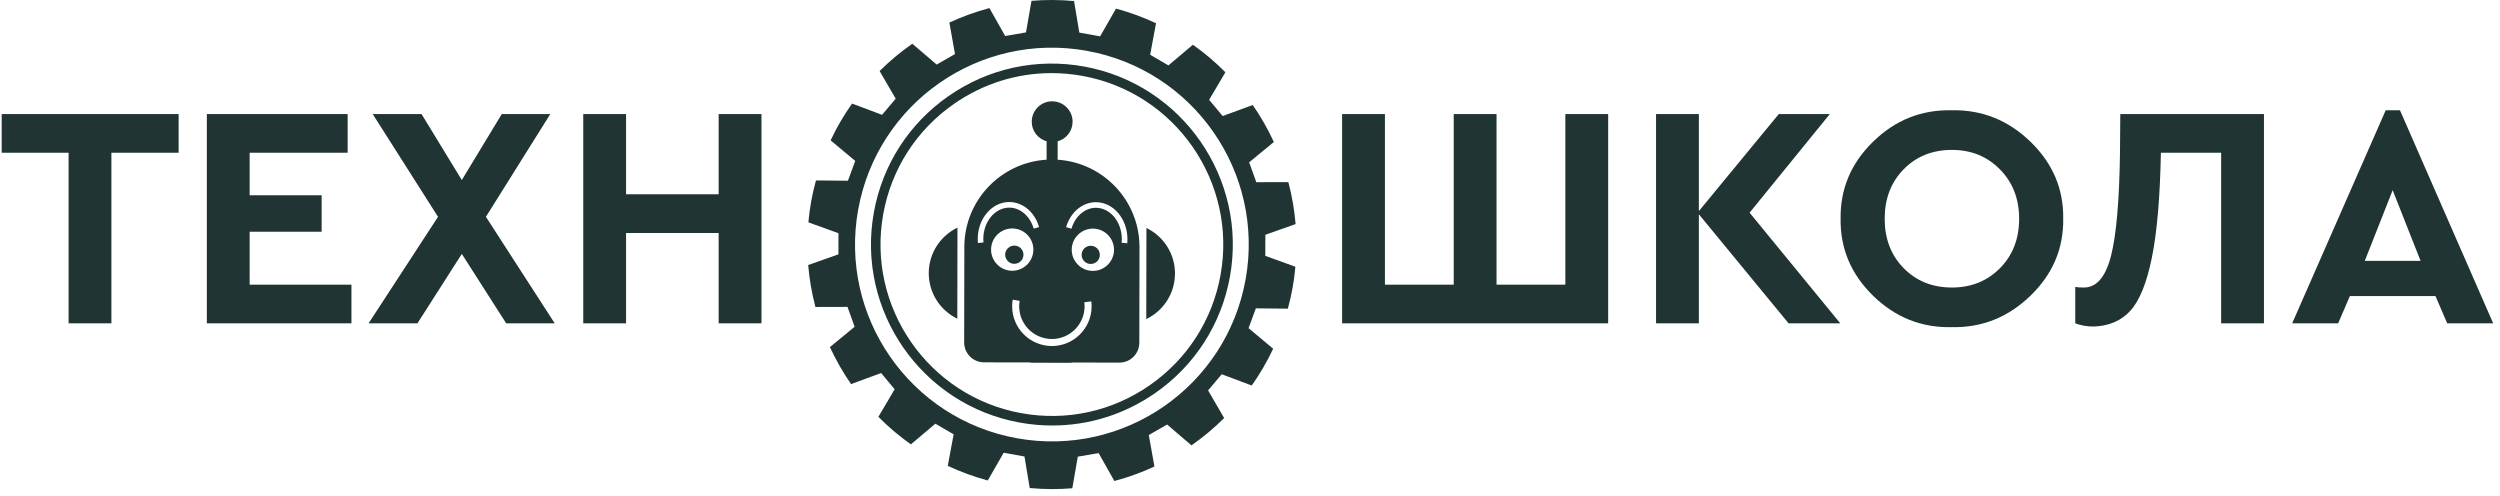 <?xml version="1.0" encoding="UTF-8"?> <svg xmlns="http://www.w3.org/2000/svg" viewBox="0 0 315.00 62.52" data-guides="{&quot;vertical&quot;:[],&quot;horizontal&quot;:[]}"><defs></defs><path fill="#203433" stroke="none" fill-opacity="1" stroke-width="1.176" stroke-opacity="1" alignment-baseline="baseline" baseline-shift="baseline" id="tSvgde382cc47" title="Path 1" d="M8.642 40.743C8.642 33.578 8.642 26.412 8.642 19.246C5.832 19.246 3.022 19.246 0.212 19.246C0.212 17.622 0.212 15.997 0.212 14.372C7.644 14.372 15.075 14.372 22.507 14.372C22.507 15.997 22.507 17.622 22.507 19.246C19.684 19.246 16.86 19.246 14.037 19.246C14.037 26.412 14.037 33.578 14.037 40.743C12.239 40.743 10.441 40.743 8.642 40.743Z"></path><path fill="#203433" stroke="none" fill-opacity="1" stroke-width="1.176" stroke-opacity="1" alignment-baseline="baseline" baseline-shift="baseline" id="tSvg168e209aafc" title="Path 2" d="M26.062 40.743C26.062 31.953 26.062 23.163 26.062 14.372C31.976 14.372 37.889 14.372 43.803 14.372C43.803 15.997 43.803 17.622 43.803 19.246C39.687 19.246 35.572 19.246 31.456 19.246C31.456 21.031 31.456 22.816 31.456 24.601C34.48 24.601 37.503 24.601 40.526 24.601C40.526 26.133 40.526 27.664 40.526 29.196C37.503 29.196 34.48 29.196 31.456 29.196C31.456 31.42 31.456 33.644 31.456 35.868C35.732 35.868 40.007 35.868 44.282 35.868C44.282 37.493 44.282 39.118 44.282 40.743C38.209 40.743 32.136 40.743 26.062 40.743Z"></path><path fill="#203433" stroke="none" fill-opacity="1" stroke-width="1.176" stroke-opacity="1" alignment-baseline="baseline" baseline-shift="baseline" id="tSvged1868b01" title="Path 3" d="M69.895 40.743C67.857 40.743 65.82 40.743 63.782 40.743C61.917 37.826 60.053 34.91 58.188 31.993C56.323 34.91 54.459 37.826 52.594 40.743C50.543 40.743 48.492 40.743 46.441 40.743C49.358 36.268 52.275 31.793 55.191 27.319C52.448 23.003 49.704 18.688 46.961 14.372C49.011 14.372 51.062 14.372 53.113 14.372C54.805 17.143 56.496 19.913 58.188 22.684C59.866 19.913 61.544 17.143 63.223 14.372C65.261 14.372 67.298 14.372 69.336 14.372C66.632 18.688 63.929 23.003 61.225 27.319C64.115 31.793 67.005 36.268 69.895 40.743Z"></path><path fill="#203433" stroke="none" fill-opacity="1" stroke-width="1.176" stroke-opacity="1" alignment-baseline="baseline" baseline-shift="baseline" id="tSvg1239b84271f" title="Path 4" d="M73.49 40.743C73.49 31.953 73.49 23.163 73.49 14.372C75.288 14.372 77.086 14.372 78.884 14.372C78.884 17.742 78.884 21.111 78.884 24.481C82.773 24.481 86.662 24.481 90.55 24.481C90.55 21.111 90.55 17.742 90.55 14.372C92.349 14.372 94.147 14.372 95.946 14.372C95.946 23.163 95.946 31.953 95.946 40.743C94.147 40.743 92.349 40.743 90.55 40.743C90.55 36.947 90.55 33.152 90.55 29.356C86.662 29.356 82.773 29.356 78.884 29.356C78.884 33.152 78.884 36.947 78.884 40.743C77.086 40.743 75.288 40.743 73.49 40.743Z"></path><path fill="#203433" stroke="none" fill-opacity="1" stroke-width="1.176" stroke-opacity="1" alignment-baseline="baseline" baseline-shift="baseline" id="tSvga3c3bf98ca" title="Path 5" d="M169.105 40.743C169.105 31.953 169.105 23.163 169.105 14.372C170.903 14.372 172.701 14.372 174.5 14.372C174.5 21.538 174.5 28.703 174.5 35.868C177.389 35.868 180.279 35.868 183.169 35.868C183.169 28.703 183.169 21.538 183.169 14.372C184.967 14.372 186.765 14.372 188.564 14.372C188.564 21.538 188.564 28.703 188.564 35.868C191.454 35.868 194.344 35.868 197.234 35.868C197.234 28.703 197.234 21.538 197.234 14.372C199.032 14.372 200.831 14.372 202.629 14.372C202.629 23.163 202.629 31.953 202.629 40.743C191.454 40.743 180.28 40.743 169.105 40.743Z"></path><path fill="#203433" stroke="none" fill-opacity="1" stroke-width="1.176" stroke-opacity="1" alignment-baseline="baseline" baseline-shift="baseline" id="tSvg712df007d" title="Path 6" d="M231.877 40.743C229.706 40.743 227.535 40.743 225.364 40.743C221.595 36.161 217.826 31.579 214.057 26.998C214.057 31.579 214.057 36.161 214.057 40.743C212.259 40.743 210.461 40.743 208.662 40.743C208.662 31.953 208.662 23.163 208.662 14.372C210.461 14.372 212.259 14.372 214.057 14.372C214.057 18.448 214.057 22.523 214.057 26.599C217.413 22.523 220.769 18.448 224.126 14.372C226.269 14.372 228.413 14.372 230.557 14.372C227.188 18.514 223.818 22.656 220.449 26.798C224.258 31.446 228.068 36.095 231.877 40.743Z"></path><path fill="#203433" stroke="none" fill-opacity="1" stroke-width="1.176" stroke-opacity="1" alignment-baseline="baseline" baseline-shift="baseline" id="tSvg3d99bb1aa6" title="Path 7" d="M254.411 27.558C254.411 25.055 253.606 22.983 251.994 21.344C250.382 19.707 248.365 18.887 245.941 18.887C243.49 18.887 241.465 19.7 239.868 21.324C238.269 22.95 237.47 25.028 237.47 27.558C237.47 30.088 238.269 32.167 239.868 33.792C241.465 35.417 243.49 36.228 245.941 36.228C248.365 36.228 250.382 35.417 251.994 33.792C253.606 32.167 254.411 30.088 254.411 27.558ZM231.917 27.558C231.863 23.802 233.228 20.565 236.012 17.849C238.795 15.131 242.091 13.813 245.901 13.893C249.71 13.813 253.019 15.131 255.831 17.849C258.641 20.565 260.018 23.802 259.965 27.558C260.018 31.314 258.641 34.55 255.831 37.268C253.019 39.984 249.71 41.303 245.901 41.223C242.091 41.303 238.795 39.984 236.012 37.268C233.228 34.55 231.863 31.314 231.917 27.558Z"></path><path fill="#203433" stroke="none" fill-opacity="1" stroke-width="1.176" stroke-opacity="1" alignment-baseline="baseline" baseline-shift="baseline" id="tSvgabfbbac6c1" title="Path 8" d="M267.158 14.372C273.191 14.372 279.225 14.372 285.258 14.372C285.258 23.163 285.258 31.953 285.258 40.743C283.46 40.743 281.662 40.743 279.864 40.743C279.864 33.578 279.864 26.413 279.864 19.247C277.333 19.247 274.803 19.247 272.272 19.247C272.165 24.868 271.786 29.276 271.134 32.472C270.48 35.67 269.575 37.901 268.416 39.165C267.258 40.431 265.706 41.09 263.761 41.143C262.962 41.143 262.203 41.01 261.483 40.743C261.483 39.211 261.483 37.68 261.483 36.148C261.696 36.202 262.057 36.229 262.563 36.229C264.161 36.229 265.3 34.91 265.98 32.273C266.658 29.636 267.038 25.294 267.118 19.247C267.131 17.622 267.145 15.997 267.158 14.372Z"></path><path fill="#203433" stroke="none" fill-opacity="1" stroke-width="1.176" stroke-opacity="1" alignment-baseline="baseline" baseline-shift="baseline" id="tSvge06712ca90" title="Path 9" d="M304.994 32.873C303.822 29.903 302.649 26.933 301.477 23.963C300.305 26.933 299.133 29.903 297.961 32.873C300.306 32.873 302.65 32.873 304.994 32.873ZM308.35 40.744C307.857 39.599 307.364 38.453 306.872 37.308C303.276 37.308 299.68 37.308 296.084 37.308C295.591 38.453 295.098 39.599 294.604 40.744C292.674 40.744 290.743 40.744 288.812 40.744C292.741 31.794 296.67 22.844 300.599 13.894C301.198 13.894 301.797 13.894 302.397 13.894C306.312 22.844 310.228 31.794 314.143 40.744C312.212 40.744 310.281 40.744 308.35 40.744Z"></path><path fill="#203433" stroke="none" fill-opacity="1" stroke-width="1.176" stroke-opacity="1" alignment-baseline="baseline" baseline-shift="baseline" id="tSvg8fc8263a26" title="Path 10" d="M120.621 40.158C120.628 36.332 120.635 32.506 120.642 28.68C118.506 29.706 117.028 31.884 117.024 34.412C117.019 36.941 118.488 39.12 120.621 40.158Z"></path><path fill="#203433" stroke="none" fill-opacity="1" stroke-width="1.176" stroke-opacity="1" alignment-baseline="baseline" baseline-shift="baseline" id="tSvg2fdadd76b2" title="Path 11" d="M148.048 34.472C148.053 31.945 146.588 29.761 144.451 28.726C144.444 32.552 144.436 36.378 144.429 40.204C146.57 39.174 148.043 37 148.048 34.472Z"></path><path fill="#203433" stroke="none" fill-opacity="1" stroke-width="1.176" stroke-opacity="1" alignment-baseline="baseline" baseline-shift="baseline" id="tSvg928739fea7" title="Path 12" d="M127.17 25.454C128.871 25.457 130.38 26.726 130.925 28.614C130.699 28.678 130.472 28.743 130.246 28.807C129.786 27.226 128.551 26.164 127.169 26.161C125.373 26.157 123.901 27.93 123.896 30.11C123.896 30.256 123.905 30.408 123.921 30.549C123.686 30.572 123.45 30.596 123.213 30.619C123.197 30.448 123.193 30.279 123.193 30.109C123.198 27.536 124.986 25.449 127.17 25.454ZM132.533 42.714C134.797 42.719 136.654 40.873 136.659 38.601C136.659 38.428 136.645 38.254 136.63 38.084C136.921 38.047 137.212 38.01 137.504 37.973C137.531 38.181 137.543 38.397 137.543 38.603C137.537 41.367 135.291 43.605 132.531 43.6C129.767 43.594 127.525 41.347 127.53 38.584C127.531 38.306 127.556 38.029 127.602 37.756C127.891 37.806 128.181 37.856 128.471 37.906C128.437 38.13 128.416 38.362 128.416 38.585C128.411 40.857 130.253 42.709 132.533 42.714ZM138.085 25.476C140.279 25.479 142.062 27.572 142.058 30.145C142.056 30.316 142.053 30.485 142.031 30.655C141.796 30.631 141.56 30.607 141.325 30.583C141.345 30.442 141.35 30.289 141.35 30.144C141.355 27.964 139.893 26.186 138.084 26.182C136.71 26.18 135.471 27.236 135.005 28.816C134.779 28.751 134.553 28.686 134.327 28.621C134.881 26.735 136.389 25.472 138.085 25.476ZM137.701 34.134C136.227 34.132 135.035 32.934 135.037 31.465C135.04 29.996 136.238 28.803 137.711 28.805C139.175 28.807 140.369 30.006 140.367 31.474C140.364 32.943 139.166 34.137 137.701 34.134ZM124.875 31.445C124.878 29.976 126.075 28.782 127.545 28.786C129.018 28.788 130.208 29.986 130.204 31.455C130.202 32.924 129.007 34.118 127.534 34.115C126.066 34.112 124.872 32.914 124.875 31.445ZM123.988 45.656C125.944 45.66 127.901 45.663 129.858 45.667C129.856 45.679 129.855 45.692 129.853 45.704C131.57 45.708 133.287 45.711 135.005 45.714C135.006 45.702 135.008 45.69 135.01 45.678C137.019 45.682 139.029 45.685 141.038 45.689C142.429 45.692 143.552 44.569 143.554 43.183C143.562 39.147 143.57 35.111 143.578 31.076C143.578 31.05 143.578 31.026 143.575 31.006C143.511 25.207 138.981 20.495 133.263 20.123C133.265 19.351 133.266 18.578 133.268 17.806C134.348 17.503 135.145 16.523 135.147 15.339C135.15 13.925 133.997 12.769 132.578 12.766C131.155 12.762 130.002 13.915 130 15.33C129.997 16.514 130.789 17.496 131.874 17.803C131.872 18.576 131.87 19.348 131.869 20.121C126.146 20.471 121.593 25.166 121.508 30.962C121.508 30.983 121.508 31.008 121.508 31.033C121.5 35.069 121.492 39.104 121.484 43.139C121.481 44.526 122.6 45.654 123.988 45.656Z"></path><path fill="#203433" stroke="none" fill-opacity="1" stroke-width="1.176" stroke-opacity="1" alignment-baseline="baseline" baseline-shift="baseline" id="tSvgeddd5eff8e" title="Path 13" d="M137.429 30.965C136.8 30.963 136.286 31.475 136.285 32.109C136.284 32.746 136.796 33.259 137.424 33.26C138.07 33.261 138.579 32.751 138.58 32.112C138.582 31.479 138.074 30.966 137.429 30.965Z"></path><path fill="#203433" stroke="none" fill-opacity="1" stroke-width="1.176" stroke-opacity="1" alignment-baseline="baseline" baseline-shift="baseline" id="tSvge6b89aafe" title="Path 14" d="M127.805 30.946C127.171 30.944 126.653 31.456 126.652 32.09C126.651 32.727 127.168 33.24 127.8 33.241C128.437 33.243 128.955 32.732 128.956 32.093C128.958 31.46 128.442 30.947 127.805 30.946Z"></path><path fill="#203433" stroke="none" fill-opacity="1" stroke-width="1.176" stroke-opacity="1" alignment-baseline="baseline" baseline-shift="baseline" id="tSvg9ca29d1c7c" title="Path 15" d="M156.947 35.207C154.521 48.686 141.625 57.649 128.144 55.221C114.663 52.795 105.702 39.899 108.129 26.418C110.557 12.937 123.451 3.976 136.933 6.403C150.414 8.83 159.374 21.726 156.947 35.207ZM159.438 29.578C160.707 29.13 161.976 28.682 163.246 28.234C163.097 26.431 162.786 24.664 162.332 22.945C160.986 22.949 159.641 22.953 158.295 22.956C157.994 22.121 157.694 21.286 157.393 20.451C158.431 19.598 159.469 18.745 160.506 17.891C159.753 16.263 158.866 14.7 157.844 13.231C156.581 13.694 155.318 14.158 154.054 14.621C153.487 13.939 152.919 13.258 152.351 12.576C153.034 11.419 153.717 10.262 154.4 9.105C153.144 7.837 151.777 6.675 150.305 5.635C149.277 6.503 148.248 7.371 147.219 8.24C146.452 7.793 145.686 7.346 144.919 6.899C145.166 5.576 145.412 4.253 145.659 2.929C144.059 2.177 142.375 1.559 140.619 1.083C139.951 2.249 139.282 3.414 138.614 4.58C137.741 4.422 136.867 4.265 135.994 4.107C135.774 2.782 135.553 1.457 135.333 0.132C133.523 -0.035 131.727 -0.043 129.966 0.104C129.736 1.43 129.505 2.757 129.275 4.083C128.401 4.234 127.526 4.385 126.652 4.536C125.991 3.364 125.329 2.192 124.668 1.02C122.926 1.481 121.239 2.094 119.62 2.844C119.856 4.167 120.093 5.489 120.33 6.812C119.56 7.253 118.79 7.694 118.02 8.135C116.997 7.26 115.975 6.384 114.952 5.509C113.482 6.53 112.107 7.686 110.832 8.949C111.507 10.111 112.182 11.273 112.857 12.436C112.284 13.113 111.712 13.791 111.139 14.468C109.879 13.995 108.618 13.523 107.359 13.05C106.333 14.501 105.427 16.05 104.658 17.687C105.691 18.549 106.725 19.412 107.759 20.275C107.452 21.107 107.146 21.94 106.839 22.772C105.496 22.76 104.152 22.747 102.808 22.734C102.305 24.598 102.035 26.109 101.857 28.017C103.121 28.473 104.385 28.929 105.649 29.386C105.646 30.273 105.643 31.16 105.64 32.048C104.37 32.496 103.1 32.944 101.831 33.392C101.981 35.193 102.29 36.961 102.745 38.679C104.091 38.675 105.437 38.672 106.783 38.668C107.083 39.503 107.384 40.338 107.684 41.173C106.646 42.026 105.608 42.88 104.57 43.733C105.325 45.363 106.212 46.924 107.234 48.394C108.497 47.931 109.76 47.467 111.023 47.004C111.591 47.686 112.159 48.367 112.726 49.049C112.043 50.206 111.359 51.363 110.676 52.519C111.933 53.788 113.301 54.95 114.772 55.989C115.801 55.122 116.83 54.254 117.859 53.386C118.625 53.832 119.392 54.279 120.158 54.725C119.911 56.049 119.664 57.373 119.418 58.696C121.019 59.447 122.703 60.066 124.459 60.541C125.127 59.376 125.795 58.21 126.464 57.045C127.337 57.202 128.21 57.36 129.084 57.517C129.304 58.843 129.525 60.168 129.745 61.493C131.555 61.659 133.35 61.667 135.112 61.521C135.342 60.194 135.572 58.868 135.803 57.541C136.677 57.391 137.551 57.24 138.425 57.089C139.087 58.261 139.748 59.433 140.41 60.605C142.151 60.143 143.839 59.532 145.458 58.782C145.221 57.459 144.984 56.136 144.748 54.813C145.518 54.372 146.288 53.931 147.058 53.491C148.08 54.366 149.102 55.241 150.124 56.116C151.594 55.094 152.97 53.939 154.244 52.676C153.57 51.513 152.895 50.351 152.22 49.189C152.793 48.511 153.366 47.834 153.939 47.156C155.199 47.629 156.459 48.102 157.719 48.575C158.744 47.124 159.649 45.575 160.42 43.939C159.386 43.076 158.352 42.213 157.319 41.35C157.625 40.517 157.932 39.685 158.238 38.852C159.582 38.865 160.925 38.879 162.268 38.892C162.771 37.036 163.046 35.491 163.219 33.608C161.956 33.152 160.692 32.695 159.428 32.239C159.431 31.352 159.435 30.465 159.438 29.578Z"></path><path fill="#203433" stroke="none" fill-opacity="1" stroke-width="1.176" stroke-opacity="1" alignment-baseline="baseline" baseline-shift="baseline" id="tSvg1317d8c3a5f" title="Path 16" d="M132.493 9.212C128.13 9.212 123.876 10.537 120.217 13.079C115.48 16.37 112.308 21.309 111.286 26.986C109.178 38.705 116.994 49.955 128.712 52.064C134.388 53.087 140.125 51.836 144.861 48.545C149.597 45.253 152.769 40.314 153.791 34.637C155.9 22.919 148.083 11.669 136.365 9.56C135.073 9.328 133.778 9.212 132.493 9.212ZM132.586 53.614C131.229 53.614 129.863 53.492 128.5 53.247C116.129 51.02 107.878 39.143 110.104 26.773C111.183 20.78 114.53 15.566 119.531 12.092C124.531 8.617 130.585 7.298 136.578 8.377C148.947 10.604 157.201 22.48 154.974 34.851C153.896 40.843 150.547 46.057 145.547 49.532C141.684 52.216 137.192 53.614 132.586 53.614Z"></path></svg> 